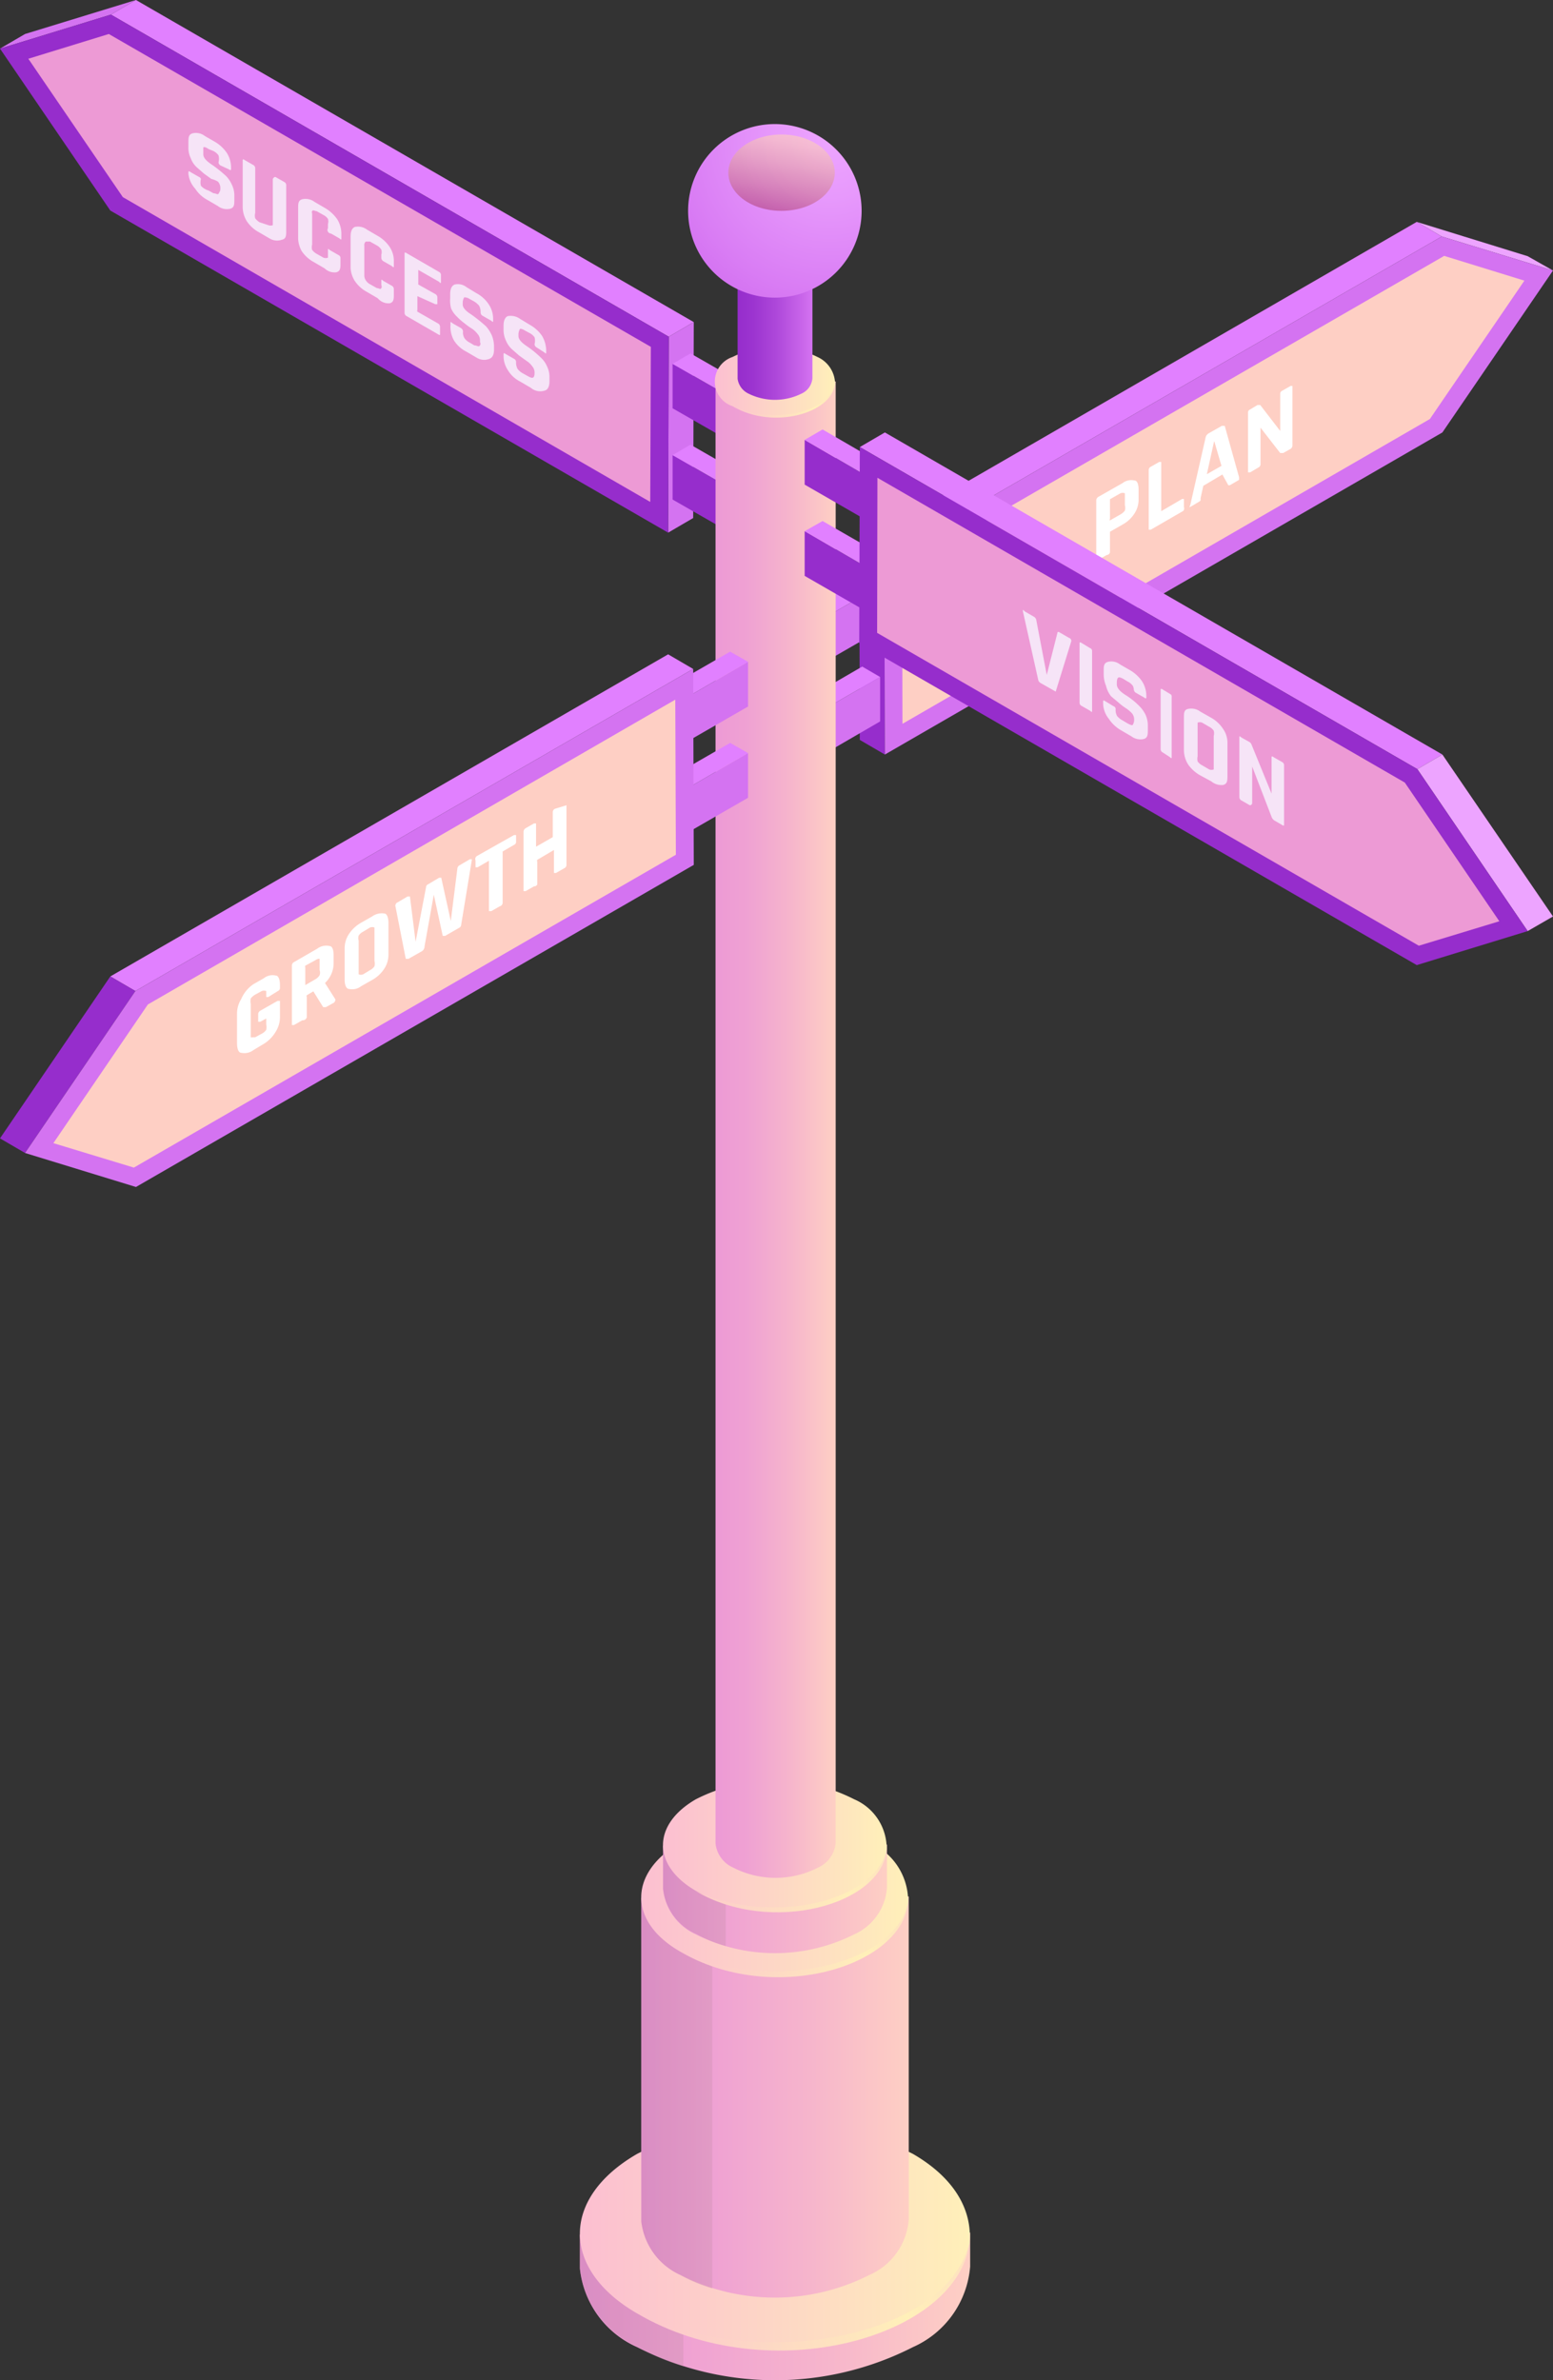 <?xml version="1.0" encoding="UTF-8"?> <svg xmlns="http://www.w3.org/2000/svg" xmlns:xlink="http://www.w3.org/1999/xlink" viewBox="0 0 52.09 79.81"><rect x="0" y="0" width="52.09" height="79.81" fill="#333333" stroke="none"/> <defs> <style>.cls-1{isolation:isolate;}.cls-2{fill:#d473f1;}.cls-3{fill:#e180ff;}.cls-4{fill:#962dcc;}.cls-5{fill:#ed9ad5;}.cls-6{fill:#eda4ff;}.cls-7{fill:#fecfc4;}.cls-8{fill:#fff;}.cls-9{fill:url(#Безымянный_градиент_245);}.cls-10,.cls-14,.cls-18{opacity:0.4;mix-blend-mode:multiply;}.cls-10{fill:url(#Безымянный_градиент_263);}.cls-11{fill:url(#Безымянный_градиент_252);}.cls-12{fill:url(#Безымянный_градиент_254);}.cls-13{fill:url(#Безымянный_градиент_245-2);}.cls-14{fill:url(#Безымянный_градиент_263-2);}.cls-15{fill:url(#Безымянный_градиент_252-2);}.cls-16{fill:url(#Безымянный_градиент_254-2);}.cls-17{fill:url(#Безымянный_градиент_245-3);}.cls-18{fill:url(#Безымянный_градиент_263-3);}.cls-19{fill:url(#Безымянный_градиент_252-3);}.cls-20{fill:url(#Безымянный_градиент_254-3);}.cls-21{fill:url(#Безымянный_градиент_245-4);}.cls-22{fill:url(#Безымянный_градиент_252-4);}.cls-23{fill:url(#Безымянный_градиент_264);}.cls-24{fill:url(#Безымянный_градиент_290);}.cls-25{fill:url(#Безымянный_градиент_252-5);}.cls-26{fill:url(#Безымянный_градиент_296);}.cls-27{opacity:0.7;mix-blend-mode:screen;fill:url(#Безымянный_градиент_297);}.cls-28{fill:#f6e4f7;}</style> <linearGradient id="Безымянный_градиент_245" x1="19.45" y1="77.33" x2="32.54" y2="77.33" gradientUnits="userSpaceOnUse"> <stop offset="0" stop-color="#ed9ad5"></stop> <stop offset="0.26" stop-color="#efa1d3"></stop> <stop offset="0.63" stop-color="#f6b5cc"></stop> <stop offset="1" stop-color="#fecfc4"></stop> </linearGradient> <linearGradient id="Безымянный_градиент_263" x1="19.45" y1="77.13" x2="32.54" y2="77.13" gradientUnits="userSpaceOnUse"> <stop offset="0" stop-color="#bd7aa8"></stop> <stop offset="1" stop-color="#fecfc4"></stop> </linearGradient> <linearGradient id="Безымянный_градиент_252" x1="19.45" y1="74.9" x2="32.54" y2="74.9" gradientUnits="userSpaceOnUse"> <stop offset="0" stop-color="#fcbfd1"></stop> <stop offset="0.78" stop-color="#fee4bf"></stop> <stop offset="1" stop-color="#fff0b9"></stop> </linearGradient> <radialGradient id="Безымянный_градиент_254" cx="30.41" cy="77.69" r="10.36" gradientUnits="userSpaceOnUse"> <stop offset="0" stop-color="#fff0b9"></stop> <stop offset="0.22" stop-color="#fee4bf"></stop> <stop offset="1" stop-color="#fcbfd1"></stop> </radialGradient> <linearGradient id="Безымянный_градиент_245-2" x1="21.51" y1="70.32" x2="30.48" y2="70.32" xlink:href="#Безымянный_градиент_245"></linearGradient> <linearGradient id="Безымянный_градиент_263-2" x1="21.51" y1="70.18" x2="30.48" y2="70.18" xlink:href="#Безымянный_градиент_263"></linearGradient> <linearGradient id="Безымянный_градиент_252-2" x1="21.51" y1="63.61" x2="30.48" y2="63.61" xlink:href="#Безымянный_градиент_252"></linearGradient> <radialGradient id="Безымянный_градиент_254-2" cx="29.02" cy="65.53" r="7.1" xlink:href="#Безымянный_градиент_254"></radialGradient> <linearGradient id="Безымянный_градиент_245-3" x1="22.24" y1="63.67" x2="29.75" y2="63.67" xlink:href="#Безымянный_градиент_245"></linearGradient> <linearGradient id="Безымянный_градиент_263-3" x1="22.24" y1="63.57" x2="29.75" y2="63.57" xlink:href="#Безымянный_градиент_263"></linearGradient> <linearGradient id="Безымянный_градиент_252-3" x1="22.24" y1="61.87" x2="29.75" y2="61.87" xlink:href="#Безымянный_градиент_252"></linearGradient> <radialGradient id="Безымянный_градиент_254-3" cx="28.4" cy="63.39" r="6.58" xlink:href="#Безымянный_градиент_254"></radialGradient> <linearGradient id="Безымянный_градиент_245-4" x1="23.98" y1="37.86" x2="28.01" y2="37.86" xlink:href="#Безымянный_градиент_245"></linearGradient> <linearGradient id="Безымянный_градиент_252-4" x1="23.98" y1="12.8" x2="28.01" y2="12.8" xlink:href="#Безымянный_градиент_252"></linearGradient> <radialGradient id="Безымянный_градиент_264" cx="27.35" cy="13.66" r="3.19" gradientUnits="userSpaceOnUse"> <stop offset="0" stop-color="#fff0b9"></stop> <stop offset="0.98" stop-color="#fcc0d1"></stop> <stop offset="1" stop-color="#fcbfd1"></stop> </radialGradient> <linearGradient id="Безымянный_градиент_290" x1="24.74" y1="9.48" x2="27.25" y2="9.48" gradientUnits="userSpaceOnUse"> <stop offset="0" stop-color="#962dcc"></stop> <stop offset="0.21" stop-color="#9c34d0"></stop> <stop offset="0.52" stop-color="#ae48da"></stop> <stop offset="0.89" stop-color="#cb68eb"></stop> <stop offset="1" stop-color="#d473f1"></stop> </linearGradient> <linearGradient id="Безымянный_градиент_252-5" x1="24.74" y1="5.54" x2="27.25" y2="5.54" xlink:href="#Безымянный_градиент_252"></linearGradient> <radialGradient id="Безымянный_градиент_296" cx="27.84" cy="4.78" r="5.93" gradientUnits="userSpaceOnUse"> <stop offset="0" stop-color="#eda4ff"></stop> <stop offset="0.31" stop-color="#e799fc"></stop> <stop offset="0.85" stop-color="#d97cf4"></stop> <stop offset="1" stop-color="#d473f1"></stop> </radialGradient> <linearGradient id="Безымянный_градиент_297" x1="26.48" y1="4.38" x2="25.81" y2="7.74" gradientUnits="userSpaceOnUse"> <stop offset="0" stop-color="#fecfc4"></stop> <stop offset="0.12" stop-color="#f8c4bf"></stop> <stop offset="0.32" stop-color="#e8a7b3"></stop> <stop offset="0.59" stop-color="#cf78a0"></stop> <stop offset="0.91" stop-color="#ac3885"></stop> <stop offset="1" stop-color="#a1237c"></stop> </linearGradient> </defs> <title>8</title> <g class="cls-1"> <g id="Слой_2" data-name="Слой 2"> <g id="_0" data-name="0"> <g id="_8" data-name="8"> <g class="cls-1"> <polygon class="cls-2" points="0 1.63 0.84 1.14 4.56 0 3.72 0.49 0 1.63"></polygon> <polygon class="cls-3" points="3.72 0.49 4.56 0 23.27 10.8 22.43 11.29 3.72 0.49"></polygon> <polygon class="cls-2" points="22.43 11.29 23.27 10.8 23.25 17.37 22.41 17.86 22.43 11.29"></polygon> <polygon class="cls-4" points="0 1.63 3.72 0.49 22.43 11.29 22.41 17.86 3.7 7.06 0 1.63"></polygon> <polygon class="cls-5" points="4.12 6.61 0.95 1.97 3.65 1.14 21.83 11.63 21.81 16.83 4.12 6.61"></polygon> </g> <g id="Axonometric_Cube" data-name="Axonometric Cube"> <polygon id="Cube_face_-_left" data-name="Cube face - left" class="cls-4" points="24.55 14.83 22.56 13.69 22.56 12.2 24.55 13.34 24.55 14.83"></polygon> <polygon id="Cube_face_-_right" data-name="Cube face - right" class="cls-2" points="25.15 14.49 24.55 14.83 24.55 13.34 25.15 12.99 25.15 14.49"></polygon> <polygon id="Cube_face_-_top" data-name="Cube face - top" class="cls-3" points="24.55 13.34 22.56 12.2 23.16 11.85 25.15 12.99 24.55 13.34"></polygon> </g> <g id="Axonometric_Cube-2" data-name="Axonometric Cube"> <polygon id="Cube_face_-_left-2" data-name="Cube face - left" class="cls-4" points="24.55 17.89 22.56 16.75 22.56 15.26 24.55 16.4 24.55 17.89"></polygon> <polygon id="Cube_face_-_right-2" data-name="Cube face - right" class="cls-2" points="25.15 17.55 24.55 17.89 24.55 16.4 25.15 16.05 25.15 17.55"></polygon> <polygon id="Cube_face_-_top-2" data-name="Cube face - top" class="cls-3" points="24.55 16.4 22.56 15.26 23.16 14.91 25.15 16.05 24.55 16.4"></polygon> </g> <g class="cls-1"> <polygon class="cls-6" points="52.09 9.07 51.24 8.59 47.52 7.44 48.36 7.93 52.09 9.07"></polygon> <polygon class="cls-3" points="48.36 7.93 47.52 7.44 28.82 18.24 29.66 18.73 48.36 7.93"></polygon> <polygon class="cls-4" points="29.66 18.73 28.82 18.24 28.84 24.81 29.68 25.3 29.66 18.73"></polygon> <polygon class="cls-2" points="52.09 9.07 48.36 7.93 29.66 18.73 29.68 25.3 48.38 14.5 52.09 9.07"></polygon> <polygon class="cls-7" points="47.96 14.05 51.13 9.41 48.44 8.58 30.26 19.07 30.27 24.27 47.96 14.05"></polygon> </g> <g id="Axonometric_Cube-3" data-name="Axonometric Cube"> <polygon id="Cube_face_-_left-3" data-name="Cube face - left" class="cls-2" points="27.54 22.27 29.52 21.13 29.52 19.64 27.54 20.78 27.54 22.27"></polygon> <polygon id="Cube_face_-_right-3" data-name="Cube face - right" class="cls-4" points="26.94 21.93 27.54 22.27 27.54 20.78 26.94 20.43 26.94 21.93"></polygon> <polygon id="Cube_face_-_top-3" data-name="Cube face - top" class="cls-3" points="27.54 20.78 29.52 19.64 28.92 19.29 26.94 20.43 27.54 20.78"></polygon> </g> <g id="Axonometric_Cube-4" data-name="Axonometric Cube"> <polygon id="Cube_face_-_left-4" data-name="Cube face - left" class="cls-2" points="27.54 25.34 29.52 24.19 29.52 22.7 27.54 23.84 27.54 25.34"></polygon> <polygon id="Cube_face_-_right-4" data-name="Cube face - right" class="cls-4" points="26.94 24.99 27.54 25.34 27.54 23.84 26.94 23.5 26.94 24.99"></polygon> <polygon id="Cube_face_-_top-4" data-name="Cube face - top" class="cls-3" points="27.54 23.84 29.52 22.7 28.92 22.35 26.94 23.5 27.54 23.84"></polygon> </g> <path class="cls-8" d="M37.12,18.61l-.28.16s-.07,0-.07,0v-2a.15.15,0,0,1,.07-.11l.81-.46a.48.48,0,0,1,.4-.09c.1,0,.14.14.14.31v.32a.84.84,0,0,1-.14.48,1.1,1.1,0,0,1-.4.37l-.42.24s0,0,0,.06v.63A.12.12,0,0,1,37.12,18.61Zm.11-1.16.35-.2a.5.5,0,0,0,.15-.13.34.34,0,0,0,0-.18v-.27c0-.07,0-.12,0-.13a.21.21,0,0,0-.15,0l-.35.2s0,0,0,.06v.59S37.21,17.46,37.23,17.45Z"></path> <path class="cls-8" d="M39.69,17.13l-1.09.63c-.05,0-.07,0-.07,0v-2a.12.12,0,0,1,.07-.11l.28-.16s.07,0,.07,0v1.65s0,0,0,0l.7-.41s.06,0,.06,0V17A.13.13,0,0,1,39.69,17.13Z"></path> <path class="cls-8" d="M40.24,16.81l-.32.19s-.05,0,0-.05l.52-2.29a.22.22,0,0,1,.1-.13l.44-.25c.06,0,.09,0,.1,0L41.56,16s0,.07,0,.09l-.31.18-.05,0L41,15.91l-.64.38-.09.41,0,.07A.08.08,0,0,1,40.24,16.81Zm.48-2-.24,1.09.49-.28-.24-.82Z"></path> <path class="cls-8" d="M42.2,15.68l-.27.16s-.07,0-.07,0v-2a.11.11,0,0,1,.07-.11l.25-.15s.07,0,.09,0l.67.87s0-1.24,0-1.24a.11.11,0,0,1,.07-.11l.28-.16s.06,0,.06,0v2a.14.14,0,0,1-.06.11l-.25.14s-.08,0-.1,0l-.66-.85s0,1.24,0,1.24A.13.13,0,0,1,42.2,15.68Z"></path> <g id="Axonometric_Cylinder" data-name="Axonometric Cylinder"> <path class="cls-9" d="M19.45,74.93v1.13a3.25,3.25,0,0,0,1.92,2.64,10.19,10.19,0,0,0,9.25,0A3.24,3.24,0,0,0,32.54,76V74.86Z"></path> <path class="cls-10" d="M22.92,74.91l-3.47,0v1.13a3.25,3.25,0,0,0,1.92,2.64,7.23,7.23,0,0,0,1.55.66Z"></path> <path id="Cylinder_face" data-name="Cylinder face" class="cls-11" d="M30.62,77.57a10.25,10.25,0,0,1-9.25,0c-2.56-1.48-2.56-3.87,0-5.35a10.25,10.25,0,0,1,9.25,0c1.4.81,2,1.89,1.9,3A3.43,3.43,0,0,1,30.62,77.57Z"></path> </g> <path class="cls-12" d="M21.37,77.57c4.46,2.62,10.81.76,11.15-2.4C31.85,78.24,25.8,79.61,21.37,77.57Z"></path> <g id="Axonometric_Cylinder-2" data-name="Axonometric Cylinder"> <path class="cls-13" d="M21.51,63.64V74.48a2.25,2.25,0,0,0,1.31,1.8,7,7,0,0,0,6.34,0,2.21,2.21,0,0,0,1.32-1.85V63.59Z"></path> <path class="cls-14" d="M23.89,63.63H21.51V74.48a2.25,2.25,0,0,0,1.31,1.8,4.84,4.84,0,0,0,1.07.45Z"></path> <path id="Cylinder_face-2" data-name="Cylinder face" class="cls-15" d="M29.16,65.44a7,7,0,0,1-6.34,0c-1.75-1-1.75-2.64,0-3.66a7,7,0,0,1,6.34,0,2.14,2.14,0,0,1,1.3,2A2.29,2.29,0,0,1,29.16,65.44Z"></path> </g> <path class="cls-16" d="M22.82,65.44c3.06,1.8,7.41.53,7.64-1.64C30,65.9,25.86,66.84,22.82,65.44Z"></path> <g id="Axonometric_Cylinder-3" data-name="Axonometric Cylinder"> <path class="cls-17" d="M22.24,61.89v1.45a1.88,1.88,0,0,0,1.1,1.52,5.91,5.91,0,0,0,5.31,0,1.86,1.86,0,0,0,1.1-1.56V61.85Z"></path> <path class="cls-18" d="M24.34,61.87l-2.1,0v1.45a1.88,1.88,0,0,0,1.1,1.52,4.46,4.46,0,0,0,1,.41Z"></path> <path id="Cylinder_face-3" data-name="Cylinder face" class="cls-19" d="M28.65,63.4a5.85,5.85,0,0,1-5.31,0c-1.47-.85-1.47-2.22,0-3.07a5.85,5.85,0,0,1,5.31,0A1.79,1.79,0,0,1,29.74,62,1.92,1.92,0,0,1,28.65,63.4Z"></path> <path class="cls-20" d="M29.74,62c-.35,1.74-3.79,2.59-6.4,1.41C25.83,64.89,29.6,63.88,29.74,62Z"></path> </g> <g id="Axonometric_Cylinder-4" data-name="Axonometric Cylinder"> <path class="cls-21" d="M24,12.81v49a1,1,0,0,0,.59.81,3.12,3.12,0,0,0,2.85,0,1,1,0,0,0,.59-.83v-49Z"></path> <path id="Cylinder_face-4" data-name="Cylinder face" class="cls-22" d="M27.42,13.62a3.18,3.18,0,0,1-2.85,0,.87.87,0,0,1,0-1.65,3.18,3.18,0,0,1,2.85,0,1,1,0,0,1,.59.91A1.08,1.08,0,0,1,27.42,13.62Z"></path> <path class="cls-23" d="M24.57,13.62c1.37.81,3.33.23,3.44-.74C27.8,13.83,25.93,14.25,24.57,13.62Z"></path> </g> <g id="Axonometric_Cylinder-5" data-name="Axonometric Cylinder"> <path class="cls-24" d="M24.74,5.55V12.7a.65.65,0,0,0,.37.5,2,2,0,0,0,1.77,0,.62.62,0,0,0,.37-.52V5.54Z"></path> <path id="Cylinder_face-5" data-name="Cylinder face" class="cls-25" d="M26.88,6.05a1.91,1.91,0,0,1-1.77,0c-.49-.28-.49-.73,0-1a2,2,0,0,1,1.77,0,.59.59,0,0,1,.36.57A.64.64,0,0,1,26.88,6.05Z"></path> </g> <path class="cls-26" d="M28.9,7.07A2.91,2.91,0,1,1,26,4.16,2.91,2.91,0,0,1,28.9,7.07Z"></path> <path class="cls-27" d="M28,5.79c0,.71-.8,1.28-1.79,1.28s-1.78-.57-1.78-1.28.8-1.28,1.78-1.28S28,5.08,28,5.79Z"></path> <g id="Axonometric_Cube-5" data-name="Axonometric Cube"> <polygon id="Cube_face_-_left-5" data-name="Cube face - left" class="cls-4" points="28.97 17.39 26.99 16.25 26.99 14.75 28.97 15.9 28.97 17.39"></polygon> <polygon id="Cube_face_-_right-5" data-name="Cube face - right" class="cls-2" points="29.57 17.04 28.97 17.39 28.97 15.9 29.57 15.55 29.57 17.04"></polygon> <polygon id="Cube_face_-_top-5" data-name="Cube face - top" class="cls-3" points="28.97 15.9 26.99 14.75 27.59 14.4 29.57 15.55 28.97 15.9"></polygon> </g> <g id="Axonometric_Cube-6" data-name="Axonometric Cube"> <polygon id="Cube_face_-_left-6" data-name="Cube face - left" class="cls-4" points="28.97 20.45 26.99 19.31 26.99 17.81 28.97 18.96 28.97 20.45"></polygon> <polygon id="Cube_face_-_right-6" data-name="Cube face - right" class="cls-2" points="29.57 20.11 28.97 20.45 28.97 18.96 29.57 18.61 29.57 20.11"></polygon> <polygon id="Cube_face_-_top-6" data-name="Cube face - top" class="cls-3" points="28.97 18.96 26.99 17.81 27.59 17.47 29.57 18.61 28.97 18.96"></polygon> </g> <g class="cls-1"> <polygon class="cls-3" points="28.84 14.99 29.68 14.5 48.38 25.3 47.54 25.79 28.84 14.99"></polygon> <polygon class="cls-6" points="47.54 25.79 48.38 25.3 52.09 30.73 51.24 31.22 47.54 25.79"></polygon> <polygon class="cls-4" points="47.54 25.79 51.24 31.22 47.52 32.36 28.82 21.56 28.84 14.99 47.54 25.79"></polygon> <polygon class="cls-5" points="29.42 21.22 29.43 16.02 47.12 26.24 50.29 30.89 47.59 31.71 29.42 21.22"></polygon> </g> <g id="Axonometric_Cube-7" data-name="Axonometric Cube"> <polygon id="Cube_face_-_left-7" data-name="Cube face - left" class="cls-2" points="23.11 24.83 25.09 23.69 25.09 22.19 23.11 23.34 23.11 24.83"></polygon> <polygon id="Cube_face_-_right-7" data-name="Cube face - right" class="cls-4" points="22.51 24.48 23.11 24.83 23.11 23.34 22.51 22.99 22.51 24.48"></polygon> <polygon id="Cube_face_-_top-7" data-name="Cube face - top" class="cls-3" points="23.11 23.34 25.09 22.19 24.49 21.85 22.51 22.99 23.11 23.34"></polygon> </g> <g id="Axonometric_Cube-8" data-name="Axonometric Cube"> <polygon id="Cube_face_-_left-8" data-name="Cube face - left" class="cls-2" points="23.11 27.89 25.09 26.75 25.09 25.25 23.11 26.4 23.11 27.89"></polygon> <polygon id="Cube_face_-_right-8" data-name="Cube face - right" class="cls-4" points="22.51 27.55 23.11 27.89 23.11 26.4 22.51 26.05 22.51 27.55"></polygon> <polygon id="Cube_face_-_top-8" data-name="Cube face - top" class="cls-3" points="23.11 26.4 25.09 25.25 24.49 24.91 22.51 26.05 23.11 26.4"></polygon> </g> <g class="cls-1"> <polygon class="cls-3" points="23.25 22.43 22.41 21.94 3.7 32.74 4.54 33.23 23.25 22.43"></polygon> <polygon class="cls-4" points="4.54 33.23 3.7 32.74 0 38.17 0.84 38.66 4.54 33.23"></polygon> <polygon class="cls-2" points="4.54 33.23 0.84 38.66 4.56 39.8 23.27 29 23.25 22.43 4.54 33.23"></polygon> <polygon class="cls-7" points="22.67 28.66 22.65 23.46 4.96 33.68 1.79 38.33 4.49 39.15 22.67 28.66"></polygon> </g> <path class="cls-8" d="M8.85,35l-.35.21a.5.5,0,0,1-.41.09c-.09,0-.14-.14-.14-.32v-1a.92.92,0,0,1,.14-.48A1.14,1.14,0,0,1,8.5,33l.35-.2a.47.47,0,0,1,.4-.09c.09,0,.14.14.14.31v.1a.11.11,0,0,1-.07.11L9,33.43s-.07,0-.07,0v-.08c0-.07,0-.11,0-.12a.21.21,0,0,0-.15,0l-.22.12a.5.5,0,0,0-.15.13.48.48,0,0,0,0,.18v1c0,.07,0,.11,0,.12s.08,0,.15,0l.22-.12a.39.39,0,0,0,.15-.13.48.48,0,0,0,0-.18v-.2s0,0,0,0l-.2.11s-.07,0-.07,0V34a.14.14,0,0,1,.07-.11l.58-.33s.08,0,.08,0v.55a.92.92,0,0,1-.14.48A1.19,1.19,0,0,1,8.85,35Z"></path> <path class="cls-8" d="M10.14,34.21l-.28.16s-.07,0-.07,0v-2a.13.13,0,0,1,.07-.11l.78-.45a.5.5,0,0,1,.41-.09c.1,0,.14.14.14.31v.26a.91.91,0,0,1-.29.67s.35.55.35.55,0,.07-.05.11l-.27.15-.09,0a.05.05,0,0,1,0,0l-.33-.53-.22.13a.07.07,0,0,0,0,.06v.68A.14.14,0,0,1,10.14,34.21Zm.1-1.18.33-.19a.41.41,0,0,0,.15-.14.25.25,0,0,0,0-.17v-.26c0-.07,0-.11,0-.12s-.08,0-.15.05l-.33.18a.09.09,0,0,0,0,.06V33S10.22,33,10.24,33Z"></path> <path class="cls-8" d="M12.48,32.86l-.37.21a.48.48,0,0,1-.4.09c-.1,0-.15-.14-.15-.31V31.8a.86.86,0,0,1,.15-.49,1.2,1.2,0,0,1,.4-.37l.37-.21a.55.55,0,0,1,.41-.1c.09,0,.14.15.14.32V32a.87.87,0,0,1-.14.48A1.16,1.16,0,0,1,12.48,32.86Zm-.3-.19.23-.14a.39.39,0,0,0,.15-.13.35.35,0,0,0,0-.18v-1c0-.07,0-.11,0-.12a.21.21,0,0,0-.15,0l-.23.14a.39.39,0,0,0-.15.13.29.29,0,0,0,0,.17v1c0,.07,0,.12,0,.13A.21.21,0,0,0,12.18,32.67Z"></path> <path class="cls-8" d="M14.16,31.89l-.46.26s-.08,0-.09,0l-.35-1.78s0-.08.07-.11l.34-.2c.05,0,.08,0,.08,0l.19,1.52s.35-1.83.35-1.83a.11.11,0,0,1,.07-.1l.37-.22s.06,0,.07,0l.32,1.45s.22-1.75.22-1.75a.14.14,0,0,1,.08-.12l.34-.2c.06,0,.08,0,.07,0l-.36,2.19a.12.12,0,0,1-.07.11l-.47.27s-.07,0-.08,0L14.55,30s-.31,1.73-.31,1.73A.2.2,0,0,1,14.16,31.89Z"></path> <path class="cls-8" d="M16.76,30.39l-.28.16c-.05,0-.08,0-.08,0V28.86s0,0,0,0l-.38.22c-.05,0-.07,0-.07,0v-.23A.12.12,0,0,1,16,28.7L17.24,28c.05,0,.07,0,.07,0v.22a.11.11,0,0,1-.07.11l-.38.22s0,0,0,.06v1.66A.13.13,0,0,1,16.76,30.39Z"></path> <path class="cls-8" d="M17.91,29.72l-.28.16s-.07,0-.07,0v-2a.15.15,0,0,1,.07-.11l.28-.16c.05,0,.07,0,.07,0v.78s0,0,0,0l.56-.32s0,0,0-.06v-.78a.13.13,0,0,1,.07-.11L19,27C19,27,19,27,19,27v2a.12.12,0,0,1-.07.11l-.28.16c-.05,0-.07,0-.07,0v-.77s0,0,0,0l-.56.33a.07.07,0,0,0,0,.06v.77A.12.12,0,0,1,17.91,29.72Z"></path> <path class="cls-28" d="M35.34,23.15l-.44-.25a.16.16,0,0,1-.08-.12l-.51-2.28c0-.06,0-.07.06,0l.31.18a.16.16,0,0,1,.08.12l.35,1.83s.36-1.42.36-1.42,0-.05.08,0l.31.18a.1.1,0,0,1,.07.12l-.52,1.68S35.38,23.17,35.34,23.15Z"></path> <path class="cls-28" d="M36.63,21.83v2c0,.05,0,.06-.07,0l-.28-.16a.12.12,0,0,1-.07-.11v-2s0-.05.07,0l.28.17A.1.1,0,0,1,36.63,21.83Z"></path> <path class="cls-28" d="M37,23.58v-.07s0-.05.07,0l.28.17a.1.1,0,0,1,.07.1.41.41,0,0,0,.05.23.63.63,0,0,0,.19.15l.15.09q.14.08.18.06s.05-.07.05-.16a.33.33,0,0,0-.07-.23,1.12,1.12,0,0,0-.2-.17,1.84,1.84,0,0,1-.25-.19l-.25-.21A.86.86,0,0,1,37.1,23a1,1,0,0,1-.08-.38v-.12c0-.17,0-.27.15-.31a.48.48,0,0,1,.4.09l.33.19a1.25,1.25,0,0,1,.41.38.92.92,0,0,1,.14.48v.06s0,.06-.07,0l-.28-.16a.14.14,0,0,1-.07-.11A.34.34,0,0,0,38,23a.47.47,0,0,0-.18-.15l-.13-.08c-.09-.05-.15-.07-.18-.05s-.05.07-.05.17v.06c0,.11.09.22.27.34a2.51,2.51,0,0,1,.5.4,1.06,1.06,0,0,1,.2.29.9.9,0,0,1,.07.37v.11c0,.17,0,.28-.14.32a.5.5,0,0,1-.41-.09l-.36-.21a1.22,1.22,0,0,1-.4-.38A.85.85,0,0,1,37,23.58Z"></path> <path class="cls-28" d="M39.3,23.38v2c0,.05,0,.06-.07,0L39,25.23a.12.12,0,0,1-.07-.11v-2s0-.05.07,0l.28.17A.12.12,0,0,1,39.3,23.38Z"></path> <path class="cls-28" d="M40.63,26.2,40.26,26a1.23,1.23,0,0,1-.41-.37.93.93,0,0,1-.14-.49V24.08c0-.17,0-.28.14-.31a.5.5,0,0,1,.41.09l.37.21a1.13,1.13,0,0,1,.4.38.8.8,0,0,1,.14.48V26c0,.17,0,.28-.14.32A.53.53,0,0,1,40.63,26.2Zm-.31-.54.24.14a.21.21,0,0,0,.15,0s0-.05,0-.12v-1a.34.34,0,0,0,0-.18.39.39,0,0,0-.15-.13l-.24-.14a.21.21,0,0,0-.15,0s0,.06,0,.13v1a.39.39,0,0,0,0,.17A.39.39,0,0,0,40.32,25.66Z"></path> <path class="cls-28" d="M41.92,27l-.28-.16a.13.13,0,0,1-.07-.11v-2c0-.05,0-.06.07,0l.25.14a.17.17,0,0,1,.09.1l.67,1.64s0-1.22,0-1.22,0-.06.07,0l.28.16a.12.12,0,0,1,.07.11v2s0,.05-.07,0l-.24-.14a.24.24,0,0,1-.11-.13L42,25.7s0,1.22,0,1.22S42,27,41.92,27Z"></path> <path class="cls-28" d="M6.32,5.83V5.77s0-.06.07,0l.28.16A.12.12,0,0,1,6.74,6a.44.44,0,0,0,0,.23A.57.57,0,0,0,7,6.39l.16.09c.09,0,.15.07.18,0s.05-.06.05-.15a.32.32,0,0,0-.08-.24A.79.79,0,0,0,7.09,6l-.25-.18-.25-.22a.77.77,0,0,1-.19-.29.79.79,0,0,1-.08-.38V4.79c0-.17,0-.28.14-.32a.49.49,0,0,1,.41.09l.33.19a1.25,1.25,0,0,1,.41.38.93.93,0,0,1,.14.49v.06s0,.05-.07,0L7.4,5.55a.13.13,0,0,1-.07-.11.44.44,0,0,0,0-.23.47.47,0,0,0-.18-.15L7,5q-.13-.09-.18-.06s0,.07,0,.17v.07q0,.15.27.33a4.17,4.17,0,0,1,.5.4,1,1,0,0,1,.19.29.8.8,0,0,1,.08.37v.12c0,.17,0,.27-.14.31a.49.49,0,0,1-.41-.09l-.36-.21a1.1,1.1,0,0,1-.4-.37A.88.88,0,0,1,6.32,5.83Z"></path> <path class="cls-28" d="M9.25,5.94l.28.16a.12.12,0,0,1,.07.1V7.73c0,.17,0,.28-.15.31A.48.48,0,0,1,9.05,8l-.36-.21a1.14,1.14,0,0,1-.41-.37.92.92,0,0,1-.14-.48V5.37s0-.06.07,0l.28.16a.12.12,0,0,1,.07.11v1.5a.35.35,0,0,0,0,.18.6.6,0,0,0,.14.13L9,7.55a.21.21,0,0,0,.15,0s0,0,0-.13V6S9.2,5.91,9.25,5.94Z"></path> <path class="cls-28" d="M10.89,9l-.36-.21a1.14,1.14,0,0,1-.41-.37A.92.92,0,0,1,10,8v-1c0-.18,0-.28.14-.32a.5.5,0,0,1,.41.09l.36.21a1.3,1.3,0,0,1,.4.37.93.93,0,0,1,.14.49v.15c0,.05,0,.06-.07,0l-.28-.16A.12.12,0,0,1,11,7.65V7.51a.29.29,0,0,0,0-.17.39.39,0,0,0-.15-.13l-.23-.13c-.07,0-.12-.06-.15,0s0,0,0,.12v1a.34.34,0,0,0,0,.18.5.5,0,0,0,.15.13l.23.13a.21.21,0,0,0,.15,0s0-.06,0-.13V8.39c0-.05,0-.06.07,0l.28.16a.11.11,0,0,1,.07.11v.16c0,.17,0,.27-.14.31A.47.47,0,0,1,10.89,9Z"></path> <path class="cls-28" d="M12.67,10l-.36-.21a1.14,1.14,0,0,1-.41-.37A.92.92,0,0,1,11.76,9V7.93c0-.18.05-.28.14-.32a.5.5,0,0,1,.41.09l.36.21a1.19,1.19,0,0,1,.4.37.85.85,0,0,1,.14.49v.15c0,.05,0,.06-.07,0l-.28-.16a.14.14,0,0,1-.07-.11V8.54a.29.29,0,0,0,0-.17.41.41,0,0,0-.15-.14l-.23-.13c-.07,0-.11,0-.14,0a.14.14,0,0,0-.05.13v1a.29.29,0,0,0,.05.17.36.36,0,0,0,.14.13l.23.13c.07,0,.12.06.15,0s0-.06,0-.13V9.42c0-.05,0-.06.07,0l.28.16a.13.13,0,0,1,.07.12v.15c0,.18,0,.28-.14.32A.47.47,0,0,1,12.67,10Z"></path> <path class="cls-28" d="M14.73,11.23l-1.09-.63a.12.12,0,0,1-.07-.11v-2s0-.05.07,0l1.09.63a.11.11,0,0,1,.06.11v.22q0,.08-.06,0l-.7-.4s0,0,0,0v.43s0,0,0,.06l.57.32a.13.13,0,0,1,.07.11v.23s0,0-.07,0L14,9.93s0,0,0,0v.46a.07.07,0,0,0,0,.06l.7.4a.13.13,0,0,1,.06.11v.23S14.77,11.25,14.73,11.23Z"></path> <path class="cls-28" d="M15.11,10.9v-.06c0-.05,0-.06.07,0l.28.16a.14.14,0,0,1,.07.11.36.36,0,0,0,.05.23.47.47,0,0,0,.18.15l.15.09c.09,0,.15.07.19,0s0-.06,0-.15a.32.32,0,0,0-.08-.23.81.81,0,0,0-.19-.18,2,2,0,0,1-.25-.18,1.79,1.79,0,0,1-.25-.22.84.84,0,0,1-.2-.28A1,1,0,0,1,15.1,10V9.86c0-.17.05-.28.15-.32a.47.47,0,0,1,.4.09l.33.2a1.14,1.14,0,0,1,.41.37.88.88,0,0,1,.15.49v.06c0,.05,0,.06-.07,0l-.28-.16a.13.13,0,0,1-.07-.11.44.44,0,0,0-.05-.23.71.71,0,0,0-.18-.15l-.13-.07a.32.32,0,0,0-.19-.06s-.05.08-.05.18v.06c0,.1.09.21.28.33a5.15,5.15,0,0,1,.5.4,1.21,1.21,0,0,1,.19.29,1,1,0,0,1,.08.37v.12c0,.17-.05.27-.15.31A.47.47,0,0,1,16,12l-.36-.21a1.05,1.05,0,0,1-.41-.37A.93.93,0,0,1,15.11,10.9Z"></path> <path class="cls-28" d="M16.89,11.93v-.06s0-.06.07,0l.28.16a.12.12,0,0,1,.07.11.44.44,0,0,0,.05.23.57.57,0,0,0,.18.15l.16.09c.09.05.15.07.18.05s.05-.06.05-.15a.32.32,0,0,0-.08-.23.66.66,0,0,0-.19-.18l-.25-.18-.25-.22a.82.82,0,0,1-.19-.28.84.84,0,0,1-.08-.38v-.12c0-.17.05-.28.14-.32a.53.53,0,0,1,.41.09l.33.2a1.23,1.23,0,0,1,.41.37,1,1,0,0,1,.14.49v.06c0,.05,0,.06-.07,0L18,11.65a.13.13,0,0,1-.07-.11.44.44,0,0,0,0-.23.47.47,0,0,0-.18-.15l-.13-.07q-.13-.08-.18-.06s-.05.08-.05.18v.06q0,.15.27.33a3.42,3.42,0,0,1,.5.41.82.82,0,0,1,.19.28.8.8,0,0,1,.08.37v.12c0,.17-.05.28-.14.31A.49.49,0,0,1,17.8,13l-.36-.21a1,1,0,0,1-.4-.37A.86.86,0,0,1,16.89,11.93Z"></path> </g> </g> </g> </g> </svg> 